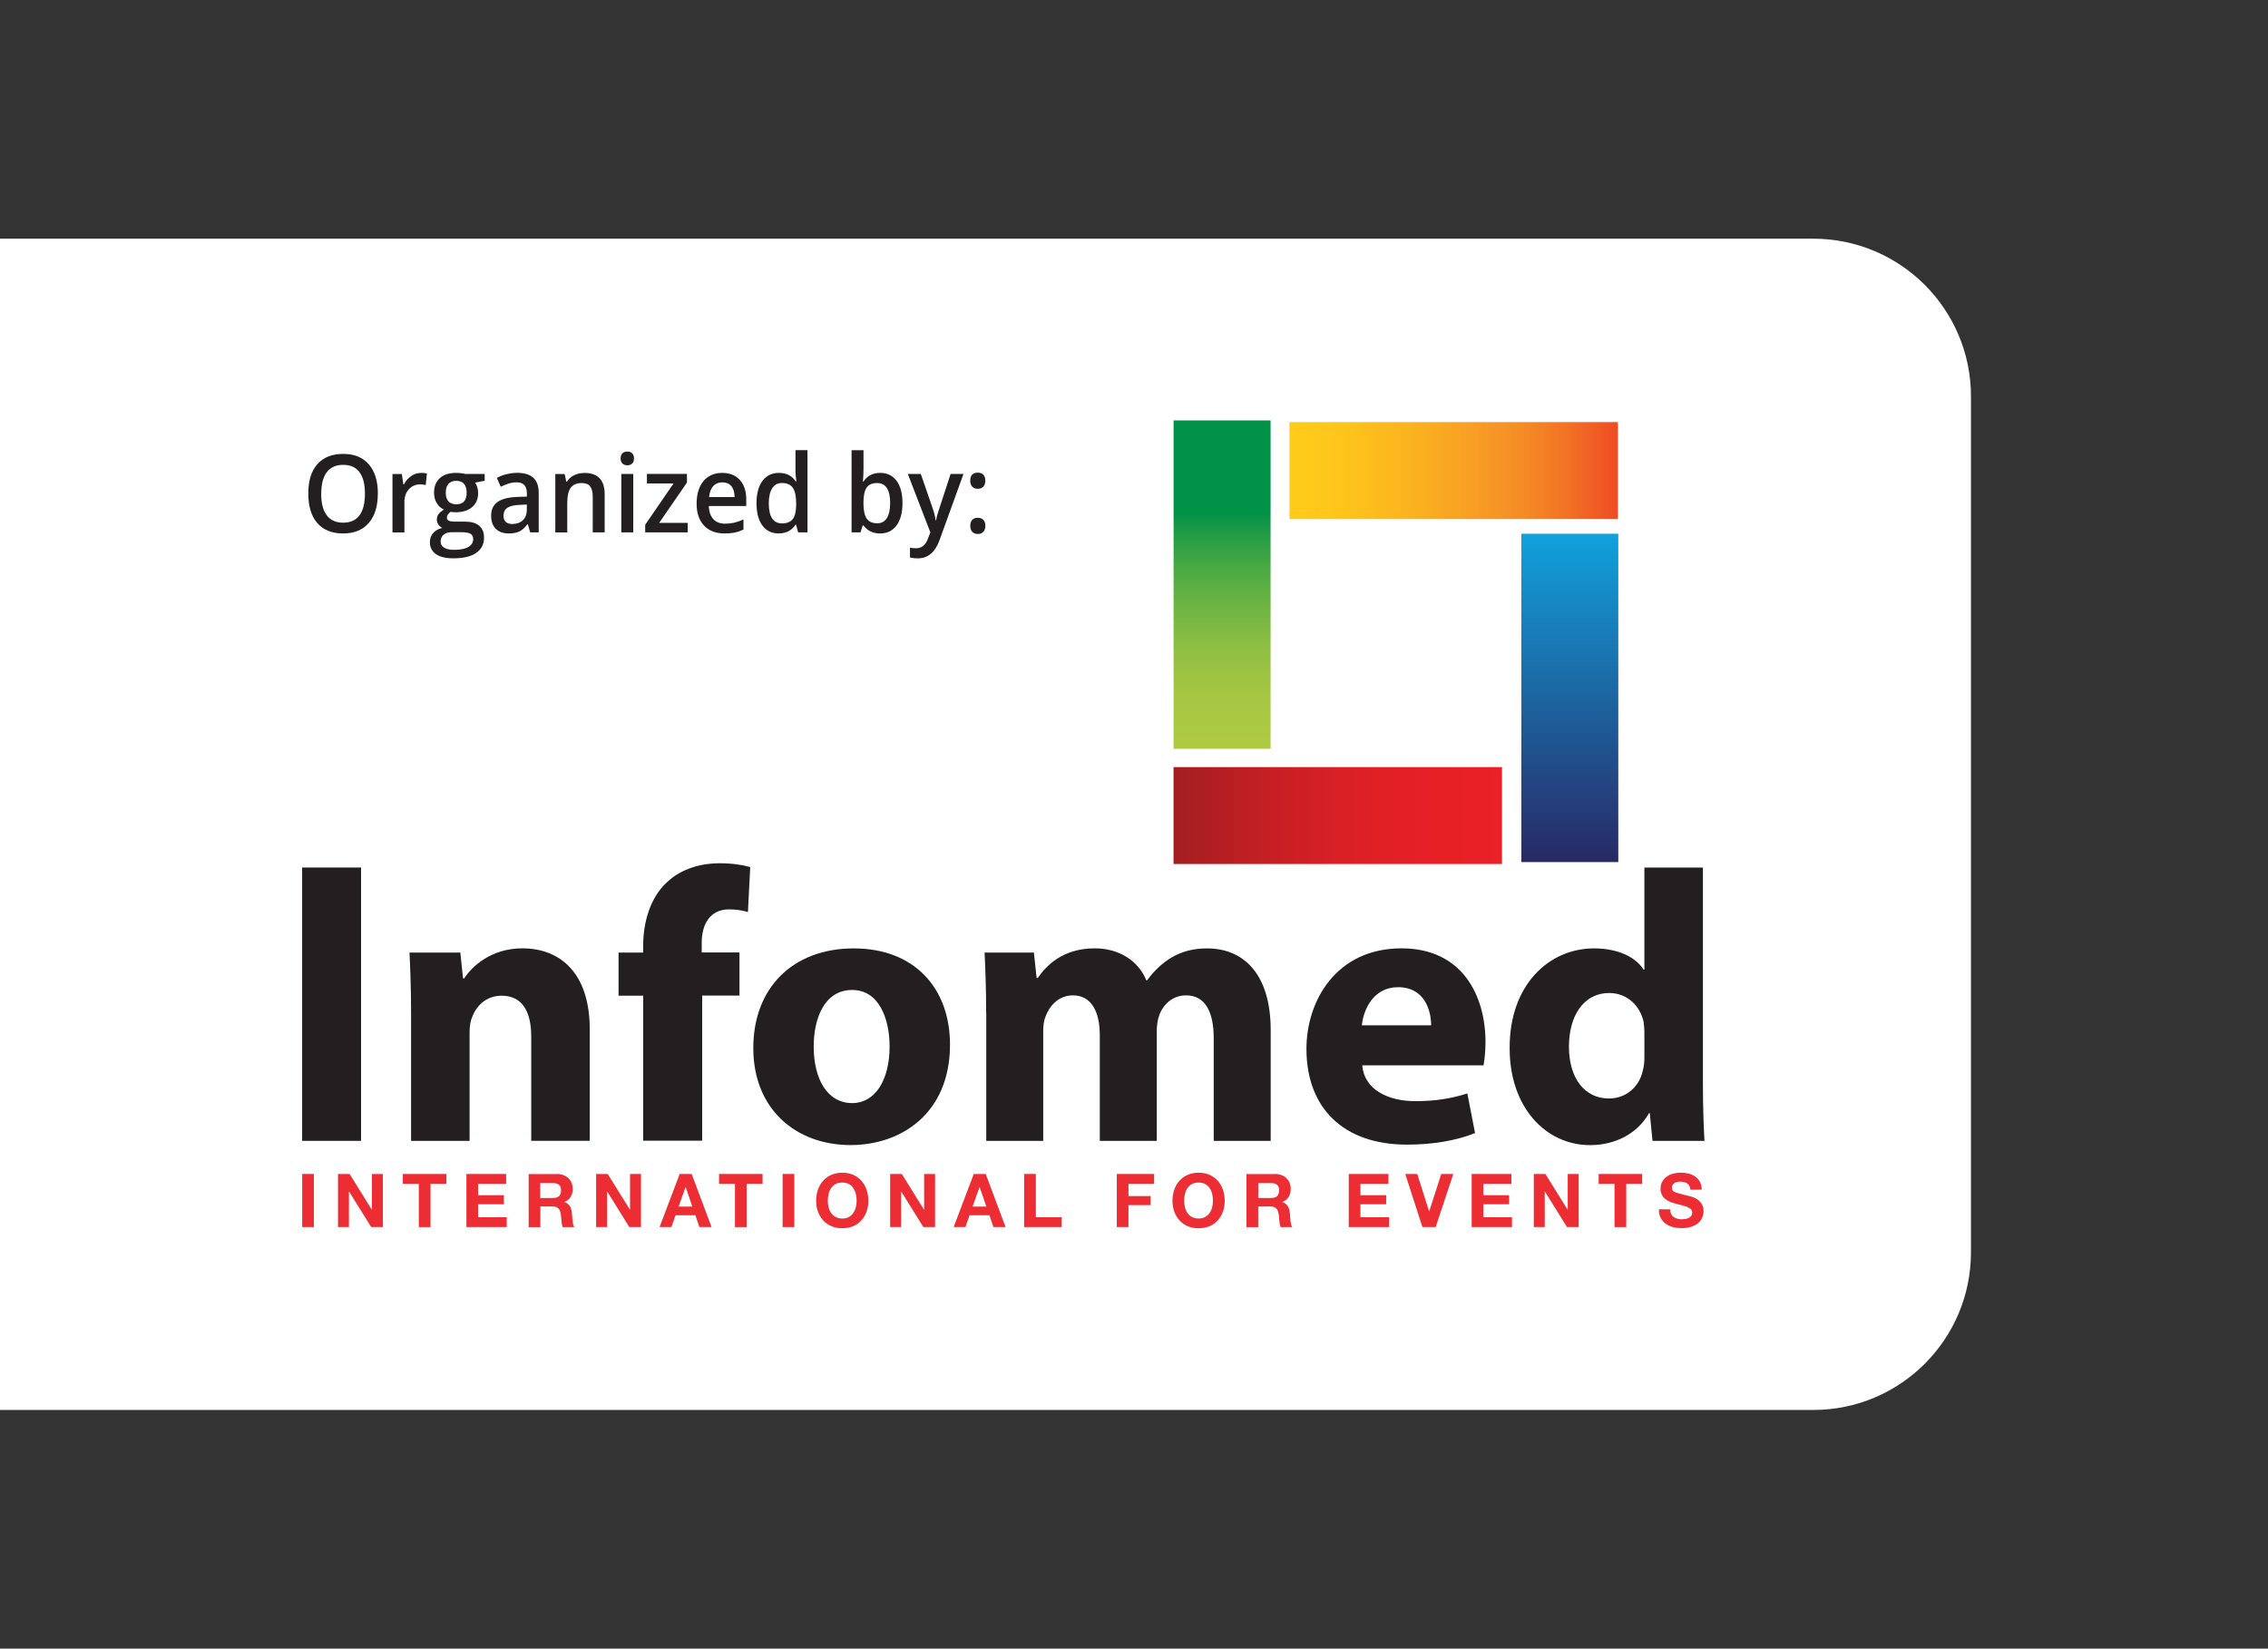 <svg xmlns="http://www.w3.org/2000/svg" xmlns:xlink="http://www.w3.org/1999/xlink" id="Layer_1" data-name="Layer 1" viewBox="0 0 408.5 297"><rect x="0" y="0" width="408.5" height="297" fill="#333333" stroke="none"/><defs><style>      .cls-1 {        fill: url(#linear-gradient);      }      .cls-2 {        fill: #ec2d33;      }      .cls-3 {        fill: #fff;      }      .cls-4 {        fill: #231f20;      }      .cls-5 {        fill: url(#linear-gradient-3);      }      .cls-6 {        fill: url(#linear-gradient-4);      }      .cls-7 {        fill: url(#linear-gradient-2);      }    </style><linearGradient id="linear-gradient" x1="220.11" y1="-3367.07" x2="220.11" y2="-3307.91" gradientTransform="translate(0 -3232.18) scale(1 -1)" gradientUnits="userSpaceOnUse"><stop offset="0" stop-color="#afca42"></stop><stop offset=".11" stop-color="#aac842"></stop><stop offset=".22" stop-color="#9ec442"></stop><stop offset=".33" stop-color="#89bd43"></stop><stop offset=".44" stop-color="#6cb443"></stop><stop offset=".56" stop-color="#47a844"></stop><stop offset=".67" stop-color="#1a9946"></stop><stop offset=".72" stop-color="#019147"></stop></linearGradient><linearGradient id="linear-gradient-2" x1="282.76" y1="-3328.33" x2="282.76" y2="-3387.48" gradientTransform="translate(0 -3232.18) scale(1 -1)" gradientUnits="userSpaceOnUse"><stop offset="0" stop-color="#10a1dc"></stop><stop offset="1" stop-color="#282965"></stop></linearGradient><linearGradient id="linear-gradient-3" x1="38.65" y1="-3396.19" x2="97.81" y2="-3396.19" gradientTransform="translate(172.72 -3249.27) scale(1 -1)" gradientUnits="userSpaceOnUse"><stop offset="0" stop-color="#a21e21"></stop><stop offset=".07" stop-color="#ac1e21"></stop><stop offset=".3" stop-color="#c71f24"></stop><stop offset=".52" stop-color="#da2025"></stop><stop offset=".76" stop-color="#e62026"></stop><stop offset="1" stop-color="#ea2127"></stop></linearGradient><linearGradient id="linear-gradient-4" x1="56.28" y1="-3343.71" x2="115.44" y2="-3343.71" gradientTransform="translate(175.96 -3258.94) scale(1 -1)" gradientUnits="userSpaceOnUse"><stop offset="0" stop-color="#ffcc1a"></stop><stop offset=".16" stop-color="#fec51b"></stop><stop offset=".37" stop-color="#fbb31f"></stop><stop offset=".62" stop-color="#f79726"></stop><stop offset=".7" stop-color="#f58d25"></stop><stop offset=".84" stop-color="#f37325"></stop><stop offset="1" stop-color="#ef4c24"></stop></linearGradient></defs><path class="cls-3" d="M0,43H326.6c15.67,0,28.4,12.72,28.4,28.4V225.6c0,15.67-12.72,28.4-28.4,28.4H0V43H0Z"></path><g><path class="cls-1" d="M211.38,134.89v-59.15h17.47v59.15h-17.47Z"></path><path class="cls-7" d="M274.02,155.3v-59.15h17.46v59.15h-17.46Z"></path><path class="cls-5" d="M270.53,155.65h-59.16v-17.46h59.16v17.46Z"></path><path class="cls-6" d="M291.41,93.5h-59.16v-17.46h59.16v17.46Z"></path><g><path class="cls-2" d="M56.53,211.49v9.56h-2.1v-9.56h2.1Z"></path><path class="cls-2" d="M62.97,211.49l3.99,6.42h.03v-6.42h1.97v9.56h-2.1l-3.98-6.4h-.03v6.4h-1.97v-9.56h2.09Z"></path><path class="cls-2" d="M72.56,213.26v-1.77h7.84v1.77h-2.86v7.8h-2.11v-7.8h-2.87Z"></path><path class="cls-2" d="M91.16,211.49v1.77h-5.05v2.05h4.64v1.63h-4.64v2.34h5.16v1.77h-7.26v-9.56h7.16Z"></path><path class="cls-2" d="M100.35,211.49c.43,0,.81,.07,1.16,.21,.34,.14,.64,.33,.89,.57,.24,.24,.43,.52,.56,.84,.13,.32,.2,.66,.2,1.02,0,.56-.12,1.05-.36,1.46-.23,.41-.62,.72-1.15,.94v.03c.25,.07,.47,.18,.64,.33,.17,.15,.31,.32,.42,.52,.11,.2,.19,.42,.23,.66,.05,.24,.08,.48,.1,.72,0,.15,.02,.33,.03,.54,0,.2,.03,.41,.05,.63,.03,.21,.06,.42,.11,.61,.05,.19,.12,.36,.22,.49h-2.1c-.12-.3-.19-.66-.21-1.08-.03-.42-.07-.82-.12-1.21-.07-.5-.22-.86-.45-1.09-.23-.23-.61-.35-1.14-.35h-2.1v3.74h-2.11v-9.56h5.16Zm-.75,4.32c.48,0,.84-.11,1.09-.32,.24-.21,.36-.56,.36-1.04s-.12-.8-.36-1.01c-.24-.21-.6-.31-1.09-.31h-2.3v2.69h2.3Z"></path><path class="cls-2" d="M109.46,211.49l3.99,6.42h.03v-6.42h1.97v9.56h-2.1l-3.98-6.4h-.03v6.4h-1.97v-9.56h2.09Z"></path><path class="cls-2" d="M124.58,211.49l3.58,9.56h-2.19l-.72-2.13h-3.58l-.75,2.13h-2.12l3.62-9.56h2.16Zm.12,5.87l-1.2-3.51h-.03l-1.24,3.51h2.48Z"></path><path class="cls-2" d="M129.51,213.26v-1.77h7.84v1.77h-2.87v7.8h-2.1v-7.8h-2.87Z"></path><path class="cls-2" d="M143.06,211.49v9.56h-2.1v-9.56h2.1Z"></path><path class="cls-2" d="M147.32,214.32c.21-.61,.52-1.15,.93-1.6,.4-.45,.89-.81,1.48-1.07,.59-.26,1.25-.39,1.98-.39s1.4,.13,1.98,.39c.58,.26,1.07,.62,1.47,1.07,.4,.45,.71,.99,.92,1.6,.21,.61,.32,1.27,.32,1.99s-.1,1.35-.32,1.95c-.22,.6-.52,1.13-.92,1.57-.4,.45-.89,.8-1.47,1.05-.58,.26-1.24,.38-1.98,.38s-1.39-.12-1.98-.38c-.59-.25-1.08-.6-1.48-1.05-.4-.45-.71-.97-.93-1.57-.21-.6-.32-1.25-.32-1.95s.11-1.38,.32-1.99Zm1.92,3.16c.09,.38,.24,.72,.45,1.02,.21,.3,.48,.55,.81,.73,.33,.18,.73,.28,1.2,.28s.88-.09,1.2-.28c.33-.18,.6-.43,.8-.73,.2-.3,.36-.64,.45-1.02,.1-.38,.14-.77,.14-1.17s-.04-.83-.14-1.22c-.09-.39-.24-.74-.45-1.05-.2-.31-.47-.55-.8-.74-.33-.18-.73-.27-1.2-.27s-.88,.09-1.2,.27c-.33,.19-.6,.43-.81,.74-.21,.31-.36,.66-.45,1.05-.09,.4-.14,.8-.14,1.22s.05,.79,.14,1.17Z"></path><path class="cls-2" d="M162.43,211.49l3.99,6.42h.03v-6.42h1.97v9.56h-2.11l-3.98-6.4h-.03v6.4h-1.97v-9.56h2.09Z"></path><path class="cls-2" d="M177.54,211.49l3.58,9.56h-2.19l-.72-2.13h-3.58l-.75,2.13h-2.11l3.62-9.56h2.16Zm.12,5.87l-1.21-3.51h-.03l-1.24,3.51h2.48Z"></path><path class="cls-2" d="M186.57,211.49v7.79h4.66v1.77h-6.77v-9.56h2.11Z"></path><path class="cls-2" d="M207.87,211.49v1.77h-4.62v2.21h4v1.63h-4v3.95h-2.1v-9.56h6.72Z"></path><path class="cls-2" d="M211.5,214.32c.21-.61,.52-1.15,.93-1.6,.4-.45,.9-.81,1.48-1.07,.58-.26,1.24-.39,1.98-.39s1.4,.13,1.98,.39c.58,.26,1.07,.62,1.47,1.07,.4,.45,.71,.99,.93,1.6,.21,.61,.32,1.27,.32,1.99s-.11,1.35-.32,1.95c-.22,.6-.52,1.13-.93,1.57-.4,.45-.89,.8-1.47,1.05-.58,.26-1.24,.38-1.98,.38s-1.4-.12-1.98-.38c-.59-.25-1.08-.6-1.48-1.05-.4-.45-.71-.97-.93-1.57-.21-.6-.32-1.25-.32-1.95s.11-1.38,.32-1.99Zm1.92,3.16c.09,.38,.25,.72,.45,1.02,.21,.3,.47,.55,.8,.73,.33,.18,.73,.28,1.21,.28s.87-.09,1.2-.28c.33-.18,.6-.43,.8-.73,.2-.3,.36-.64,.45-1.02,.09-.38,.14-.77,.14-1.17s-.05-.83-.14-1.22c-.09-.39-.24-.74-.45-1.05-.2-.31-.47-.55-.8-.74-.33-.18-.73-.27-1.2-.27s-.88,.09-1.21,.27c-.33,.19-.6,.43-.8,.74-.21,.31-.36,.66-.45,1.05-.09,.4-.14,.8-.14,1.22s.05,.79,.14,1.17Z"></path><path class="cls-2" d="M229.68,211.49c.43,0,.82,.07,1.16,.21,.34,.14,.64,.33,.88,.57,.25,.24,.44,.52,.56,.84,.13,.32,.2,.66,.2,1.02,0,.56-.12,1.05-.36,1.46-.24,.41-.62,.72-1.16,.94v.03c.25,.07,.47,.18,.64,.33,.17,.15,.31,.32,.42,.52,.11,.2,.18,.42,.23,.66,.05,.24,.08,.48,.1,.72,.01,.15,.02,.33,.03,.54,0,.2,.03,.41,.05,.63,.03,.21,.06,.42,.11,.61,.05,.19,.12,.36,.22,.49h-2.11c-.11-.3-.19-.66-.21-1.08-.03-.42-.07-.82-.12-1.21-.07-.5-.23-.86-.46-1.09-.23-.23-.61-.35-1.14-.35h-2.1v3.74h-2.11v-9.56h5.16Zm-.75,4.32c.49,0,.85-.11,1.09-.32,.24-.21,.36-.56,.36-1.04s-.12-.8-.36-1.01c-.24-.21-.6-.31-1.09-.31h-2.3v2.69h2.3Z"></path><path class="cls-2" d="M250.08,211.49v1.77h-5.05v2.05h4.64v1.63h-4.64v2.34h5.16v1.77h-7.26v-9.56h7.15Z"></path><path class="cls-2" d="M256.2,221.05l-3.09-9.56h2.16l2.13,6.72h.03l2.16-6.72h2.17l-3.18,9.56h-2.37Z"></path><path class="cls-2" d="M272.22,211.49v1.77h-5.05v2.05h4.63v1.63h-4.63v2.34h5.16v1.77h-7.26v-9.56h7.15Z"></path><path class="cls-2" d="M278.35,211.49l3.99,6.42h.03v-6.42h1.97v9.56h-2.1l-3.98-6.4h-.03v6.4h-1.97v-9.56h2.09Z"></path><path class="cls-2" d="M287.94,213.26v-1.77h7.84v1.77h-2.87v7.8h-2.11v-7.8h-2.87Z"></path><path class="cls-2" d="M300.99,218.7c.12,.22,.27,.4,.46,.54,.19,.14,.42,.24,.68,.31,.26,.07,.53,.1,.8,.1,.19,0,.39-.02,.6-.05,.21-.03,.41-.09,.6-.18,.19-.09,.34-.21,.47-.37,.12-.16,.19-.35,.19-.6,0-.26-.08-.47-.25-.63-.17-.16-.38-.29-.65-.4-.27-.11-.57-.2-.91-.28-.34-.08-.68-.17-1.03-.27-.36-.09-.71-.2-1.05-.33-.34-.13-.64-.3-.91-.51-.27-.2-.48-.46-.65-.77-.16-.31-.25-.68-.25-1.12,0-.49,.1-.92,.31-1.28,.21-.36,.49-.66,.83-.91,.34-.24,.72-.42,1.15-.53,.43-.12,.86-.17,1.29-.17,.5,0,.98,.05,1.44,.16,.46,.12,.87,.29,1.22,.54,.36,.25,.64,.57,.85,.96,.21,.39,.32,.86,.32,1.41h-2.04c-.02-.29-.08-.52-.18-.71-.1-.19-.24-.33-.41-.44-.17-.11-.36-.18-.58-.23-.22-.05-.46-.07-.72-.07-.17,0-.34,.02-.51,.05-.17,.04-.32,.1-.46,.19-.14,.09-.25,.2-.34,.34-.09,.13-.13,.3-.13,.51,0,.19,.04,.34,.11,.46,.07,.12,.21,.22,.42,.32,.21,.1,.5,.19,.87,.29,.37,.1,.85,.22,1.45,.37,.18,.04,.43,.1,.75,.19,.32,.09,.63,.24,.95,.45,.31,.2,.58,.48,.81,.82,.23,.35,.34,.78,.34,1.32,0,.44-.09,.84-.26,1.22-.17,.37-.42,.7-.76,.97-.34,.27-.75,.48-1.24,.64-.49,.15-1.07,.23-1.72,.23-.52,0-1.04-.06-1.53-.19-.49-.13-.93-.33-1.31-.61-.38-.28-.68-.63-.9-1.06-.23-.43-.33-.94-.32-1.53h2.03c0,.32,.06,.59,.18,.82Z"></path></g><path class="cls-4" d="M65.03,156.28v49.24h-10.61v-49.24h10.61Z"></path><path class="cls-4" d="M74.04,182.42c0-4.23-.14-7.83-.28-10.82h9.15l.49,4.65h.21c1.39-2.15,4.85-5.41,10.47-5.41,6.94,0,12.14,4.58,12.14,14.56v20.11h-10.54v-18.79c0-4.37-1.52-7.35-5.34-7.35-2.91,0-4.65,2.01-5.34,3.95-.28,.63-.42,1.66-.42,2.64v19.56h-10.54v-23.09Z"></path><path class="cls-4" d="M115.85,205.51v-26.14h-4.44v-7.77h4.44v-1.32c0-4.09,1.25-8.6,4.3-11.37,2.64-2.5,6.31-3.4,9.36-3.4,2.36,0,4.16,.28,5.62,.69l-.42,8.11c-.9-.28-2.01-.49-3.39-.49-3.47,0-4.93,2.71-4.93,6.03v1.73h6.8v7.77h-6.72v26.14h-10.61Z"></path><path class="cls-4" d="M171.11,188.18c0,12.41-8.81,18.1-17.89,18.1-9.92,0-17.54-6.52-17.54-17.47s7.21-17.96,18.1-17.96,17.33,7.14,17.33,17.34Zm-24.55,.35c0,5.82,2.43,10.19,6.94,10.19,4.09,0,6.73-4.09,6.73-10.19,0-5.06-1.94-10.19-6.73-10.19-5.06,0-6.94,5.2-6.94,10.19Z"></path><path class="cls-4" d="M177.62,182.42c0-4.23-.14-7.83-.28-10.82h8.88l.49,4.58h.21c1.46-2.15,4.44-5.34,10.26-5.34,4.37,0,7.84,2.22,9.29,5.76h.14c1.25-1.73,2.77-3.12,4.37-4.09,1.87-1.11,3.95-1.66,6.45-1.66,6.52,0,11.44,4.58,11.44,14.7v19.97h-10.26v-18.45c0-4.92-1.6-7.76-4.99-7.76-2.43,0-4.16,1.66-4.85,3.67-.28,.76-.42,1.87-.42,2.71v19.83h-10.26v-19c0-4.3-1.52-7.21-4.85-7.21-2.7,0-4.3,2.08-4.92,3.81-.35,.83-.42,1.8-.42,2.64v19.76h-10.26v-23.09Z"></path><path class="cls-4" d="M245.36,191.92c.35,4.37,4.65,6.45,9.57,6.45,3.61,0,6.52-.48,9.36-1.39l1.39,7.14c-3.47,1.39-7.7,2.08-12.27,2.08-11.51,0-18.1-6.66-18.1-17.26,0-8.6,5.34-18.1,17.13-18.1,10.96,0,15.12,8.53,15.12,16.92,0,1.8-.21,3.4-.35,4.16h-21.84Zm12.41-7.21c0-2.57-1.11-6.87-5.96-6.87-4.44,0-6.24,4.02-6.52,6.87h12.48Z"></path><path class="cls-4" d="M306.72,156.28v39.11c0,3.81,.14,7.84,.28,10.13h-9.36l-.49-4.99h-.14c-2.15,3.81-6.24,5.76-10.61,5.76-8.04,0-14.49-6.87-14.49-17.41-.07-11.44,7.07-18.03,15.19-18.03,4.16,0,7.42,1.46,8.94,3.82h.14v-18.38h10.54Zm-10.54,29.68c0-.56-.07-1.32-.14-1.87-.62-2.84-2.91-5.2-6.17-5.2-4.79,0-7.28,4.3-7.28,9.64,0,5.75,2.84,9.36,7.21,9.36,3.05,0,5.48-2.08,6.1-5.06,.21-.76,.28-1.53,.28-2.43v-4.44Z"></path><g><path class="cls-4" d="M68.05,88.93c0,2.27-.54,4.03-1.63,5.28-1.09,1.26-2.62,1.89-4.62,1.89s-3.57-.62-4.65-1.87c-1.08-1.25-1.62-3.02-1.62-5.32s.54-4.06,1.63-5.29c1.09-1.23,2.64-1.85,4.66-1.85s3.52,.63,4.61,1.88c1.08,1.25,1.63,3.01,1.63,5.28Zm-10.2,0c0,1.72,.33,3.01,1,3.9,.66,.88,1.65,1.33,2.95,1.33s2.28-.44,2.94-1.31c.66-.88,.99-2.18,.99-3.91s-.33-3-.98-3.88c-.65-.88-1.63-1.32-2.93-1.32s-2.3,.44-2.96,1.32c-.67,.88-1,2.18-1,3.88Z"></path><path class="cls-4" d="M75.82,85.19c.43,0,.79,.03,1.07,.1l-.21,2.09c-.3-.08-.62-.12-.95-.12-.86,0-1.56,.29-2.09,.88-.53,.59-.8,1.34-.8,2.28v5.5h-2.15v-10.53h1.68l.28,1.86h.11c.33-.63,.77-1.13,1.31-1.5,.54-.37,1.12-.55,1.74-.55Z"></path><path class="cls-4" d="M87.3,85.38v1.23l-1.73,.33c.16,.22,.29,.5,.39,.82s.16,.67,.16,1.03c0,1.09-.36,1.94-1.08,2.56s-1.71,.93-2.97,.93c-.32,0-.62-.02-.88-.08-.46,.3-.7,.65-.7,1.05,0,.24,.11,.42,.33,.54,.22,.12,.61,.18,1.19,.18h1.76c1.12,0,1.96,.25,2.54,.74,.58,.49,.87,1.21,.87,2.14,0,1.19-.47,2.11-1.42,2.76-.94,.65-2.31,.97-4.09,.97-1.38,0-2.43-.25-3.15-.76-.73-.51-1.09-1.23-1.09-2.17,0-.65,.2-1.19,.59-1.63,.39-.44,.94-.75,1.65-.92-.29-.13-.52-.33-.71-.61-.19-.28-.28-.58-.28-.89,0-.39,.11-.73,.32-1s.53-.54,.95-.81c-.53-.23-.95-.62-1.28-1.15s-.49-1.15-.49-1.86c0-1.14,.35-2.03,1.04-2.65,.69-.63,1.68-.94,2.96-.94,.29,0,.59,.02,.9,.06,.31,.04,.55,.08,.71,.13h3.5Zm-7.94,12.17c0,.48,.21,.85,.63,1.11,.42,.26,1.01,.39,1.76,.39,1.17,0,2.04-.17,2.62-.52s.86-.81,.86-1.39c0-.46-.16-.78-.47-.98-.32-.19-.9-.29-1.75-.29h-1.63c-.62,0-1.11,.15-1.47,.45-.36,.3-.55,.71-.55,1.23Zm.93-8.76c0,.66,.16,1.17,.49,1.53,.33,.35,.8,.53,1.4,.53,1.25,0,1.87-.69,1.87-2.08,0-.69-.15-1.22-.46-1.59-.31-.37-.78-.56-1.41-.56s-1.09,.18-1.41,.55c-.32,.37-.48,.9-.48,1.61Z"></path><path class="cls-4" d="M95.5,95.91l-.43-1.47h-.07c-.49,.64-.98,1.08-1.47,1.31-.49,.23-1.13,.35-1.9,.35-.99,0-1.77-.28-2.33-.84-.56-.56-.84-1.35-.84-2.37,0-1.09,.39-1.9,1.16-2.46,.77-.55,1.95-.85,3.53-.91l1.75-.06v-.56c0-.67-.15-1.18-.45-1.51-.3-.33-.77-.5-1.4-.5-.52,0-1.01,.08-1.49,.24-.47,.16-.93,.35-1.37,.56l-.7-1.6c.55-.3,1.15-.53,1.8-.68,.65-.15,1.27-.23,1.85-.23,1.29,0,2.26,.29,2.91,.88,.65,.58,.98,1.5,.98,2.75v7.09h-1.53Zm-3.2-1.52c.78,0,1.41-.23,1.88-.68,.47-.45,.71-1.09,.71-1.91v-.91l-1.3,.06c-1.01,.04-1.75,.22-2.21,.53s-.69,.8-.69,1.44c0,.47,.13,.83,.4,1.09,.27,.26,.67,.39,1.21,.39Z"></path><path class="cls-4" d="M108.92,95.91h-2.16v-6.47c0-.81-.16-1.42-.47-1.82s-.81-.6-1.5-.6c-.91,0-1.57,.28-1.99,.84-.42,.56-.63,1.5-.63,2.81v5.25h-2.15v-10.53h1.68l.3,1.38h.11c.31-.5,.74-.89,1.3-1.16,.56-.27,1.18-.41,1.87-.41,2.42,0,3.63,1.29,3.63,3.86v6.86Z"></path><path class="cls-4" d="M111.78,82.59c0-.4,.11-.71,.32-.92s.51-.32,.9-.32,.67,.11,.88,.32,.31,.52,.31,.92-.1,.68-.31,.9-.51,.33-.88,.33-.69-.11-.9-.33-.32-.52-.32-.9Zm2.28,13.32h-2.15v-10.53h2.15v10.53Z"></path><path class="cls-4" d="M123.88,95.91h-7.67v-1.38l5.11-7.44h-4.8v-1.72h7.21v1.56l-5,7.26h5.14v1.71Z"></path><path class="cls-4" d="M130.49,96.1c-1.57,0-2.8-.48-3.69-1.43s-1.33-2.27-1.33-3.94,.41-3.07,1.23-4.06c.82-.98,1.95-1.48,3.39-1.48,1.33,0,2.39,.42,3.16,1.27,.77,.85,1.16,2.01,1.16,3.48v1.21h-6.74c.03,1.02,.3,1.81,.8,2.36,.5,.55,1.2,.83,2.11,.83,.6,0,1.15-.06,1.67-.18,.51-.12,1.07-.31,1.66-.59v1.82c-.52,.26-1.05,.44-1.59,.55-.54,.11-1.15,.16-1.84,.16Zm-.39-9.21c-.68,0-1.23,.23-1.64,.68-.41,.45-.66,1.11-.74,1.97h4.59c-.01-.87-.21-1.53-.6-1.98-.39-.45-.93-.67-1.61-.67Z"></path><path class="cls-4" d="M140.27,96.1c-1.26,0-2.25-.48-2.95-1.43-.71-.95-1.06-2.29-1.06-4.01s.36-3.07,1.07-4.03c.72-.96,1.71-1.44,2.97-1.44,1.33,0,2.34,.51,3.03,1.53h.11c-.1-.75-.16-1.35-.16-1.79v-3.84h2.16v14.81h-1.68l-.37-1.38h-.1c-.69,1.05-1.7,1.57-3.02,1.57Zm.58-1.81c.88,0,1.53-.26,1.93-.78,.4-.52,.61-1.36,.62-2.52v-.31c0-1.33-.21-2.27-.62-2.83-.41-.56-1.06-.84-1.95-.84-.76,0-1.34,.32-1.75,.96-.41,.64-.61,1.55-.61,2.73s.2,2.06,.59,2.67c.4,.61,.99,.92,1.78,.92Z"></path><path class="cls-4" d="M158.54,85.19c1.26,0,2.25,.48,2.95,1.43s1.06,2.29,1.06,4.01-.36,3.07-1.07,4.03c-.71,.96-1.7,1.44-2.97,1.44s-2.27-.48-2.98-1.44h-.15l-.39,1.25h-1.61v-14.81h2.15v3.52c0,.26-.01,.65-.04,1.16-.02,.52-.04,.84-.06,.98h.09c.68-1.05,1.69-1.57,3.01-1.57Zm-.56,1.83c-.87,0-1.49,.26-1.87,.8-.38,.53-.58,1.42-.59,2.66v.15c0,1.28,.19,2.21,.58,2.78,.39,.57,1.03,.86,1.91,.86,.76,0,1.34-.31,1.73-.94,.39-.63,.59-1.54,.59-2.72,0-2.39-.79-3.59-2.36-3.59Z"></path><path class="cls-4" d="M163.51,85.38h2.34l2.06,5.97c.31,.85,.52,1.65,.62,2.4h.07c.05-.35,.15-.77,.3-1.27,.15-.5,.92-2.86,2.32-7.1h2.32l-4.32,11.93c-.79,2.19-2.1,3.28-3.93,3.28-.48,0-.94-.05-1.39-.16v-1.77c.32,.08,.69,.11,1.11,.11,1.04,0,1.76-.63,2.18-1.88l.38-.99-4.06-10.53Z"></path><path class="cls-4" d="M174.76,86.59c0-.96,.45-1.44,1.35-1.44,.46,0,.8,.13,1.02,.38s.34,.61,.34,1.06-.12,.81-.35,1.07c-.24,.26-.57,.39-1.01,.39s-.78-.13-1.01-.39c-.23-.26-.35-.62-.35-1.08Zm0,8.13c0-.46,.11-.82,.35-1.07,.23-.25,.57-.37,1.01-.37s.78,.13,1.01,.39c.23,.26,.35,.61,.35,1.05s-.12,.81-.35,1.07c-.24,.26-.57,.4-1.01,.4s-.78-.13-1.01-.39c-.23-.26-.35-.62-.35-1.08Z"></path></g></g></svg>